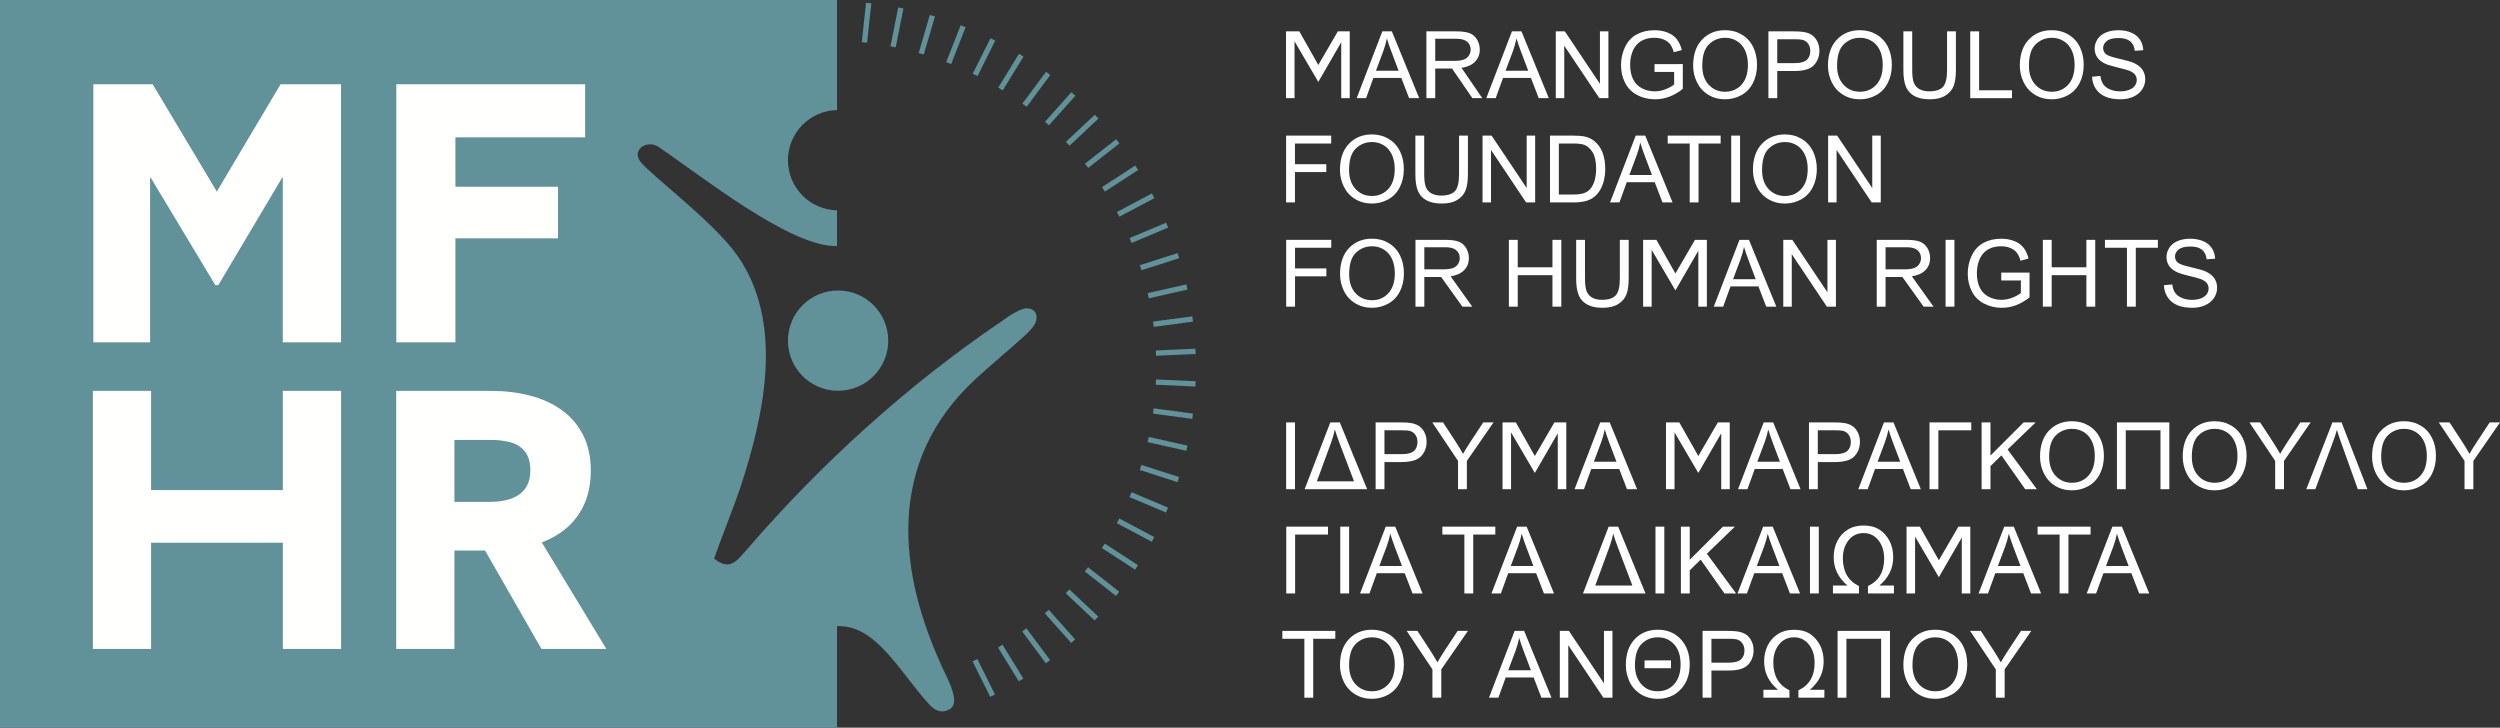 <?xml version="1.0" encoding="UTF-8"?>
<svg width="500px" height="145.54px" viewBox="0 0 500 145.54" version="1.1" xmlns="http://www.w3.org/2000/svg" xmlns:xlink="http://www.w3.org/1999/xlink">
    <rect x="0" y="0" width="500" height="145.54" fill="#333333" stroke="none"/>
    <title>Group 2</title>
    <g id="Page-1" stroke="none" stroke-width="1" fill="none" fill-rule="evenodd">
        <g id="Group-2" fill-rule="nonzero">
            <polyline id="Fill-2" fill="#FFFFFF" points="257.201 19.633 257.201 6.273 259.863 6.273 263.661 12.993 267.57 6.273 269.949 6.273 269.949 19.633 268.246 19.633 268.246 8.451 263.66 16.381 258.906 8.261 258.906 19.633 257.201 19.633"></polyline>
            <path d="M271.334,19.633 L276.467,6.273 L278.37,6.273 L283.838,19.633 L281.823,19.633 L280.264,15.587 L274.678,15.587 L273.213,19.633 L271.334,19.633 Z M275.188,14.146 L279.72,14.146 L278.324,10.447 C277.9,9.325 277.583,8.402 277.377,7.676 C277.206,8.535 276.968,9.384 276.656,10.23 L275.188,14.146 L275.188,14.146 Z" id="Fill-3" fill="#FFFFFF"></path>
            <path d="M285.278,19.633 L285.278,6.273 L291.2,6.273 C292.391,6.273 293.296,6.395 293.915,6.635 C294.534,6.873 295.028,7.297 295.403,7.903 C295.772,8.514 295.956,9.185 295.956,9.919 C295.956,10.868 295.649,11.664 295.035,12.313 C294.331,13.058 293.3,13.412 292.305,13.573 L296.453,19.633 C295.802,19.633 295.127,19.633 294.477,19.633 L290.41,13.708 C289.913,13.713 289.542,13.701 289.094,13.701 L287.044,13.701 L287.044,19.633 L285.278,19.633 Z M287.044,12.171 L290.845,12.171 C291.651,12.171 292.286,12.088 292.74,11.918 C293.197,11.752 293.543,11.483 293.779,11.117 C294.014,10.749 294.133,10.351 294.133,9.919 C294.133,9.288 293.906,8.768 293.445,8.36 C292.988,7.952 292.263,7.751 291.272,7.751 L287.044,7.751 L287.044,12.171 L287.044,12.171 Z" id="Fill-4" fill="#FFFFFF"></path>
            <path d="M297.259,19.633 L302.391,6.273 L304.295,6.273 L309.763,19.633 L307.748,19.633 L306.189,15.587 L300.603,15.587 L299.138,19.633 L297.259,19.633 Z M301.113,14.146 L305.645,14.146 L304.247,10.447 C303.825,9.325 303.508,8.402 303.302,7.676 C303.131,8.535 302.893,9.384 302.581,10.23 L301.113,14.146 L301.113,14.146 Z" id="Fill-5" fill="#FFFFFF"></path>
            <polyline id="Fill-6" fill="#FFFFFF" points="311.156 19.633 311.156 6.273 312.969 6.273 319.986 16.762 319.986 6.273 321.683 6.273 321.683 19.633 319.868 19.633 312.851 9.136 312.851 19.633 311.156 19.633"></polyline>
            <path d="M330.905,14.392 L330.905,12.827 L336.563,12.819 L336.563,17.773 C335.694,18.467 334.799,18.986 333.874,19.337 C332.95,19.685 332.002,19.86 331.031,19.86 C329.72,19.86 328.525,19.58 327.454,19.017 C326.381,18.457 325.573,17.642 325.025,16.581 C324.478,15.518 324.204,14.33 324.204,13.017 C324.204,11.717 324.478,10.503 325.022,9.377 C325.564,8.248 326.347,7.412 327.368,6.865 C328.388,6.32 329.563,6.046 330.895,6.046 C331.859,6.046 332.733,6.201 333.515,6.516 C334.295,6.828 334.907,7.263 335.349,7.823 C335.793,8.383 336.129,9.11 336.363,10.009 L334.767,10.447 C334.565,9.767 334.316,9.232 334.02,8.843 C333.722,8.455 333.295,8.143 332.742,7.909 C332.192,7.676 331.576,7.557 330.905,7.557 C330.096,7.557 329.395,7.682 328.808,7.928 C328.217,8.175 327.743,8.498 327.38,8.899 C327.019,9.301 326.739,9.739 326.538,10.222 C326.199,11.045 326.027,11.941 326.027,12.908 C326.027,14.1 326.232,15.094 326.643,15.897 C327.054,16.7 327.651,17.293 328.434,17.683 C329.218,18.072 330.049,18.267 330.929,18.267 C331.698,18.267 332.443,18.118 333.171,17.822 C333.903,17.53 334.453,17.216 334.829,16.88 L334.829,14.392 L330.905,14.392" id="Fill-7" fill="#FFFFFF"></path>
            <path d="M338.63,13.126 C338.63,10.908 339.223,9.173 340.415,7.919 C341.606,6.665 343.143,6.037 345.028,6.037 C346.26,6.037 347.373,6.333 348.362,6.921 C349.351,7.511 350.107,8.333 350.627,9.387 C351.147,10.439 351.404,11.637 351.404,12.971 C351.404,14.327 351.134,15.539 350.587,16.607 C350.038,17.677 349.264,18.484 348.263,19.036 C347.257,19.586 346.18,19.86 345.019,19.86 C343.759,19.86 342.636,19.557 341.648,18.948 C340.655,18.342 339.905,17.51 339.395,16.46 C338.886,15.412 338.63,14.298 338.63,13.126 Z M340.453,13.154 C340.453,14.765 340.885,16.031 341.75,16.957 C342.618,17.885 343.703,18.348 345.009,18.348 C346.341,18.348 347.435,17.881 348.294,16.946 C349.152,16.009 349.584,14.682 349.584,12.961 C349.584,11.875 349.399,10.927 349.031,10.114 C348.665,9.304 348.126,8.675 347.421,8.228 C346.711,7.781 345.917,7.557 345.038,7.557 C343.784,7.557 342.708,7.988 341.806,8.85 C340.904,9.707 340.453,11.144 340.453,13.154 L340.453,13.154 Z" id="Fill-8" fill="#FFFFFF"></path>
            <path d="M353.684,19.633 L353.684,6.273 L358.723,6.273 C359.609,6.273 360.287,6.317 360.754,6.401 C361.41,6.51 361.961,6.718 362.406,7.027 C362.847,7.33 363.206,7.764 363.476,8.314 C363.746,8.867 363.88,9.475 363.88,10.137 C363.88,11.272 363.519,12.237 362.798,13.023 C362.073,13.807 360.767,14.202 358.878,14.202 L355.45,14.202 L355.45,19.633 L353.684,19.633 Z M355.45,12.625 L358.907,12.625 C360.047,12.625 360.86,12.414 361.339,11.987 C361.818,11.562 362.057,10.964 362.057,10.193 C362.057,9.633 361.917,9.153 361.634,8.755 C361.351,8.357 360.981,8.096 360.517,7.968 C360.218,7.892 359.672,7.85 358.869,7.85 L355.45,7.85 L355.45,12.625 L355.45,12.625 Z" id="Fill-9" fill="#FFFFFF"></path>
            <path d="M365.593,13.126 C365.593,10.908 366.188,9.173 367.379,7.919 C368.571,6.665 370.106,6.037 371.991,6.037 C373.224,6.037 374.337,6.333 375.325,6.921 C376.315,7.511 377.07,8.333 377.59,9.387 C378.11,10.439 378.369,11.637 378.369,12.971 C378.369,14.327 378.097,15.539 377.55,16.607 C377.003,17.677 376.227,18.484 375.226,19.036 C374.222,19.586 373.143,19.86 371.982,19.86 C370.723,19.86 369.601,19.557 368.611,18.948 C367.619,18.342 366.869,17.51 366.359,16.46 C365.849,15.412 365.593,14.298 365.593,13.126 Z M367.416,13.154 C367.416,14.765 367.849,16.031 368.713,16.957 C369.581,17.885 370.667,18.348 371.972,18.348 C373.304,18.348 374.4,17.881 375.258,16.946 C376.115,16.009 376.549,14.682 376.549,12.961 C376.549,11.875 376.362,10.927 375.994,10.114 C375.628,9.304 375.09,8.675 374.384,8.228 C373.674,7.781 372.882,7.557 372.001,7.557 C370.747,7.557 369.671,7.988 368.769,8.85 C367.867,9.707 367.416,11.144 367.416,13.154 L367.416,13.154 Z" id="Fill-10" fill="#FFFFFF"></path>
            <path d="M389.412,6.273 L391.182,6.273 L391.182,13.994 C391.182,15.334 391.03,16.401 390.725,17.191 C390.42,17.981 389.873,18.622 389.08,19.116 C388.286,19.613 387.247,19.86 385.96,19.86 C384.709,19.86 383.684,19.645 382.889,19.214 C382.095,18.783 381.525,18.158 381.186,17.341 C380.844,16.522 380.676,15.409 380.676,13.994 L380.676,6.273 L382.442,6.273 L382.442,13.984 C382.442,15.145 382.55,15.999 382.766,16.548 C382.98,17.098 383.353,17.52 383.876,17.819 C384.402,18.118 385.045,18.267 385.805,18.267 C387.105,18.267 388.032,17.973 388.585,17.381 C389.136,16.792 389.412,15.66 389.412,13.984 L389.412,6.273" id="Fill-11" fill="#FFFFFF"></path>
            <polyline id="Fill-12" fill="#FFFFFF" points="394.05 19.633 394.05 6.273 395.82 6.273 395.82 18.056 402.399 18.056 402.399 19.633 394.05 19.633"></polyline>
            <path d="M403.966,13.126 C403.966,10.908 404.559,9.173 405.75,7.919 C406.942,6.665 408.479,6.037 410.364,6.037 C411.595,6.037 412.71,6.333 413.698,6.921 C414.688,7.511 415.443,8.333 415.963,9.387 C416.482,10.439 416.74,11.637 416.74,12.971 C416.74,14.327 416.469,15.539 415.923,16.607 C415.374,17.677 414.6,18.484 413.599,19.036 C412.595,19.586 411.515,19.86 410.354,19.86 C409.096,19.86 407.972,19.557 406.983,18.948 C405.99,18.342 405.242,17.51 404.732,16.46 C404.222,15.412 403.966,14.298 403.966,13.126 Z M405.789,13.154 C405.789,14.765 406.221,16.031 407.086,16.957 C407.954,17.885 409.038,18.348 410.345,18.348 C411.677,18.348 412.771,17.881 413.629,16.946 C414.488,16.009 414.921,14.682 414.921,12.961 C414.921,11.875 414.734,10.927 414.367,10.114 C414,9.304 413.461,8.675 412.756,8.228 C412.046,7.781 411.253,7.557 410.374,7.557 C409.12,7.557 408.044,7.988 407.142,8.85 C406.24,9.707 405.789,11.144 405.789,13.154 L405.789,13.154 Z" id="Fill-13" fill="#FFFFFF"></path>
            <path d="M418.42,15.34 L420.087,15.193 C420.165,15.863 420.349,16.41 420.637,16.839 C420.926,17.269 421.374,17.614 421.982,17.878 C422.588,18.142 423.272,18.273 424.03,18.273 C424.705,18.273 425.3,18.174 425.816,17.974 C426.333,17.773 426.718,17.499 426.969,17.151 C427.222,16.799 427.35,16.42 427.35,16.006 C427.35,15.587 427.228,15.222 426.982,14.909 C426.741,14.594 426.339,14.333 425.781,14.12 C425.421,13.981 424.631,13.764 423.403,13.468 C422.177,13.172 421.315,12.895 420.824,12.635 C420.186,12.302 419.711,11.885 419.396,11.391 C419.086,10.896 418.931,10.342 418.931,9.726 C418.931,9.054 419.119,8.423 419.503,7.839 C419.885,7.25 420.445,6.806 421.179,6.5 C421.916,6.198 422.73,6.046 423.63,6.046 C424.622,6.046 425.493,6.205 426.251,6.526 C427.008,6.843 427.59,7.313 427.996,7.932 C428.401,8.551 428.621,9.254 428.653,10.038 L426.958,10.164 C426.864,9.321 426.557,8.682 426.031,8.252 C425.505,7.82 424.731,7.605 423.704,7.605 C422.634,7.605 421.857,7.801 421.366,8.192 C420.877,8.584 420.63,9.057 420.63,9.608 C420.63,10.091 420.806,10.485 421.15,10.793 C421.492,11.104 422.38,11.421 423.816,11.746 C425.253,12.072 426.239,12.355 426.774,12.596 C427.551,12.958 428.127,13.412 428.496,13.959 C428.867,14.511 429.051,15.145 429.051,15.86 C429.051,16.572 428.848,17.24 428.442,17.869 C428.034,18.497 427.449,18.986 426.688,19.337 C425.925,19.685 425.066,19.86 424.115,19.86 C422.904,19.86 421.89,19.685 421.077,19.33 C420.258,18.98 419.617,18.451 419.151,17.742 C418.687,17.036 418.441,16.233 418.42,15.34" id="Fill-14" fill="#FFFFFF"></path>
            <path d="M257.222,40.482 L257.222,27.123 L266.236,27.123 L266.236,28.7 L258.992,28.7 L258.992,32.837 L265.259,32.837 L265.259,34.413 L258.992,34.413 L258.992,40.482 L257.222,40.482 Z M267.993,33.975 C267.993,31.757 268.587,30.022 269.778,28.768 C270.969,27.515 272.506,26.886 274.39,26.886 C275.623,26.886 276.736,27.182 277.726,27.769 C278.714,28.361 279.47,29.183 279.99,30.236 C280.508,31.287 280.767,32.485 280.767,33.818 C280.767,35.176 280.497,36.388 279.949,37.455 C279.402,38.525 278.628,39.334 277.625,39.884 C276.621,40.436 275.541,40.709 274.382,40.709 C273.122,40.709 271.999,40.407 271.009,39.798 C270.018,39.19 269.268,38.36 268.758,37.309 C268.248,36.26 267.993,35.147 267.993,33.975 Z M269.815,34.002 C269.815,35.614 270.248,36.879 271.112,37.807 C271.98,38.734 273.066,39.196 274.372,39.196 C275.703,39.196 276.798,38.731 277.657,37.794 C278.516,36.858 278.947,35.529 278.947,33.81 C278.947,32.725 278.76,31.776 278.394,30.964 C278.026,30.152 277.489,29.523 276.782,29.075 C276.074,28.631 275.281,28.407 274.4,28.407 C273.147,28.407 272.071,28.837 271.169,29.697 C270.267,30.556 269.815,31.994 269.815,34.002 Z M291.812,27.123 L293.581,27.123 L293.581,34.842 C293.581,36.184 293.429,37.25 293.125,38.04 C292.82,38.83 292.273,39.471 291.48,39.965 C290.685,40.463 289.647,40.709 288.36,40.709 C287.109,40.709 286.083,40.493 285.29,40.061 C284.493,39.633 283.924,39.008 283.585,38.189 C283.243,37.372 283.075,36.257 283.075,34.842 L283.075,27.123 L284.842,27.123 L284.842,34.834 C284.842,35.993 284.951,36.849 285.165,37.396 C285.379,37.947 285.753,38.37 286.275,38.669 C286.801,38.966 287.445,39.116 288.205,39.116 C289.505,39.116 290.431,38.82 290.984,38.23 C291.534,37.642 291.812,36.51 291.812,34.834 L291.812,27.123 Z M296.506,40.482 L296.506,27.123 L298.319,27.123 L305.336,37.612 L305.336,27.123 L307.031,27.123 L307.031,40.482 L305.218,40.482 L298.201,29.984 L298.201,40.482 L296.506,40.482 Z M310.001,40.482 L310.001,27.123 L314.602,27.123 C315.641,27.123 316.434,27.188 316.981,27.316 C317.747,27.489 318.4,27.81 318.94,28.271 C319.644,28.867 320.173,29.627 320.522,30.553 C320.872,31.48 321.046,32.537 321.046,33.729 C321.046,34.743 320.928,35.641 320.69,36.425 C320.453,37.21 320.151,37.859 319.778,38.373 C319.407,38.886 319.004,39.291 318.561,39.583 C318.123,39.878 317.59,40.103 316.968,40.255 C316.343,40.407 315.628,40.482 314.822,40.482 L310.001,40.482 Z M311.768,38.905 L314.621,38.905 C315.5,38.905 316.194,38.824 316.695,38.659 C317.195,38.494 317.594,38.264 317.893,37.965 C318.313,37.548 318.639,36.983 318.873,36.276 C319.106,35.568 319.225,34.712 319.225,33.702 C319.225,32.304 318.994,31.231 318.537,30.483 C318.077,29.729 317.52,29.229 316.863,28.973 C316.391,28.789 315.625,28.7 314.576,28.7 L311.768,28.7 L311.768,38.905 Z M322.01,40.482 L327.144,27.123 L329.047,27.123 L334.514,40.482 L332.499,40.482 L330.942,36.435 L325.354,36.435 L323.889,40.482 L322.01,40.482 Z M325.864,34.995 L330.396,34.995 L329,31.297 C328.576,30.174 328.26,29.25 328.054,28.525 C327.884,29.384 327.644,30.233 327.332,31.079 L325.864,34.995 Z M337.943,40.482 L337.943,28.7 L333.542,28.7 L333.542,27.123 L344.13,27.123 L344.13,28.7 L339.71,28.7 L339.71,40.482 L337.943,40.482 Z M346.244,40.482 L348.011,40.482 L348.011,27.123 L346.244,27.123 L346.244,40.482 Z M350.588,33.975 C350.588,31.757 351.183,30.022 352.375,28.768 C353.566,27.515 355.103,26.886 356.987,26.886 C358.22,26.886 359.333,27.182 360.321,27.769 C361.311,28.361 362.065,29.183 362.585,30.236 C363.105,31.287 363.364,32.485 363.364,33.818 C363.364,35.176 363.092,36.388 362.545,37.455 C361.998,38.525 361.223,39.334 360.222,39.884 C359.217,40.436 358.138,40.709 356.979,40.709 C355.718,40.709 354.596,40.407 353.606,39.798 C352.615,39.19 351.865,38.36 351.354,37.309 C350.844,36.26 350.588,35.147 350.588,33.975 Z M352.411,34.002 C352.411,35.614 352.845,36.879 353.708,37.807 C354.577,38.734 355.663,39.196 356.969,39.196 C358.299,39.196 359.395,38.731 360.254,37.794 C361.111,36.858 361.544,35.529 361.544,33.81 C361.544,32.725 361.357,31.776 360.989,30.964 C360.623,30.152 360.086,29.523 359.379,29.075 C358.669,28.631 357.877,28.407 356.996,28.407 C355.742,28.407 354.666,28.837 353.764,29.697 C352.862,30.556 352.411,31.994 352.411,34.002 Z M365.625,40.482 L365.625,27.123 L367.437,27.123 L374.454,37.612 L374.454,27.123 L376.151,27.123 L376.151,40.482 L374.336,40.482 L367.319,29.984 L367.319,40.482 L365.625,40.482 L365.625,40.482 Z" id="Fill-15" fill="#FFFFFF"></path>
            <g id="Group">
                <path d="M186.942,3.456 L184.808,10.733 L184.759,10.9 L184.594,10.85 L183.902,10.647 L183.737,10.599 L183.785,10.433 L185.918,3.155 L185.968,2.99 L186.132,3.038 L186.823,3.241 L186.989,3.289 L186.942,3.456 Z M226.875,113.836 L220.517,109.699 L220.373,109.604 L220.859,108.854 L220.953,108.71 L221.097,108.805 L227.454,112.942 L227.599,113.036 L227.505,113.18 L227.019,113.93 L226.875,113.836 Z M233.035,102.435 L226.047,99.485 L225.888,99.418 L225.955,99.26 L226.235,98.596 L226.302,98.436 L226.461,98.503 L233.449,101.454 L233.609,101.521 L233.193,102.503 L233.035,102.435 Z M237.089,90.127 L229.689,88.456 L229.522,88.418 L229.558,88.25 L229.755,87.38 L229.923,87.418 L237.32,89.089 L237.49,89.126 L237.452,89.294 L237.257,90.165 L237.089,90.127 Z M230.208,108.272 L223.509,104.714 L223.358,104.634 L223.438,104.482 L223.774,103.844 L223.856,103.691 L224.008,103.772 L230.706,107.33 L230.858,107.41 L230.778,107.562 L230.361,108.354 L230.208,108.272 Z M209.959,15.139 L205.431,21.224 L205.328,21.361 L204.473,20.728 L204.575,20.59 L209.104,14.506 L209.206,14.368 L209.344,14.469 L209.924,14.897 L210.062,15.001 L209.959,15.139 Z M209.061,132.518 L204.537,126.429 L204.434,126.291 L204.572,126.189 L205.151,125.759 L205.288,125.656 L205.391,125.796 L209.916,131.885 L210.019,132.023 L209.879,132.125 L209.302,132.553 L209.163,132.656 L209.061,132.518 Z M218.799,123.968 L213.271,118.774 L213.145,118.655 L213.263,118.531 L213.756,118.006 L213.874,117.881 L213.999,117.998 L219.527,123.194 L219.652,123.311 L219.535,123.437 L219.042,123.961 L218.924,124.086 L218.799,123.968 Z M193.063,5.595 L190.293,12.657 L190.231,12.817 L189.398,12.494 L189.238,12.432 L189.3,12.272 L192.07,5.21 L192.132,5.05 L192.292,5.112 L192.965,5.373 L193.125,5.435 L193.063,5.595 Z M180.654,1.861 L179.173,9.301 L179.139,9.47 L178.971,9.436 L178.265,9.297 L178.095,9.264 L178.129,9.094 L179.609,1.655 L179.643,1.486 L179.811,1.519 L180.518,1.658 L180.687,1.693 L180.654,1.861 Z M223.061,119.082 L217.095,114.397 L216.959,114.291 L217.064,114.155 L217.51,113.588 L217.618,113.452 L217.752,113.559 L223.72,118.243 L223.854,118.348 L223.749,118.484 L223.303,119.054 L223.197,119.188 L223.061,119.082 Z M198.97,8.274 L195.586,15.062 L195.51,15.216 L195.355,15.139 L194.71,14.819 L194.555,14.742 L194.63,14.587 L198.015,7.799 L198.092,7.645 L198.246,7.722 L198.892,8.042 L199.049,8.119 L198.97,8.274 Z M204.617,11.463 L200.644,17.923 L200.555,18.07 L199.794,17.605 L199.647,17.515 L199.736,17.368 L203.708,10.906 L203.8,10.761 L203.945,10.85 L204.559,11.224 L204.708,11.315 L204.617,11.463 Z M235.334,96.372 L228.113,94.051 L227.95,93.998 L228.002,93.835 L228.273,92.983 L228.437,93.036 L235.661,95.356 L235.824,95.409 L235.771,95.574 L235.552,96.26 L235.499,96.424 L235.334,96.372 Z M214.12,128.46 L209.073,122.796 L208.96,122.666 L209.088,122.553 L209.625,122.074 L209.753,121.959 L209.868,122.087 L214.913,127.751 L215.029,127.879 L214.899,127.994 L214.363,128.474 L214.235,128.588 L214.12,128.46 Z M174.249,0.832 L173.434,8.373 L173.416,8.546 L173.245,8.527 L172.53,8.45 L172.359,8.432 L172.377,8.261 L173.191,0.72 L173.21,0.55 L173.381,0.568 L174.096,0.643 L174.268,0.66 L174.249,0.832 Z M223.752,28.789 L217.782,33.468 L217.646,33.575 L217.541,33.439 L217.096,32.873 L216.991,32.737 L217.125,32.63 L223.095,27.951 L223.231,27.846 L223.886,28.684 L223.752,28.789 Z M197.968,139.215 L194.589,132.426 L194.512,132.27 L194.665,132.194 L195.31,131.872 L195.465,131.794 L195.542,131.949 L198.921,138.741 L198.999,138.896 L198.844,138.972 L198.199,139.294 L198.044,139.371 L197.968,139.215 Z M227.484,34.093 L221.123,38.226 L220.979,38.318 L220.399,37.428 L220.542,37.333 L226.904,33.201 L227.049,33.108 L227.142,33.252 L227.534,33.855 L227.628,33.999 L227.484,34.093 Z M237.333,57.954 L229.933,59.62 L229.765,59.659 L229.534,58.619 L229.702,58.581 L237.101,56.916 L237.271,56.878 L237.308,57.047 L237.464,57.749 L237.501,57.917 L237.333,57.954 Z M219.564,23.837 L213.906,29.144 L213.297,28.493 L213.18,28.369 L213.305,28.25 L218.836,23.061 L218.962,22.943 L219.079,23.069 L219.572,23.594 L219.69,23.72 L219.564,23.837 Z M235.677,51.685 L228.452,54.001 L228.287,54.054 L228.234,53.889 L228.017,53.201 L227.966,53.037 L228.129,52.984 L235.352,50.67 L235.517,50.617 L235.569,50.782 L235.789,51.47 L235.841,51.633 L235.677,51.685 Z M238.429,64.347 L230.91,65.352 L230.74,65.374 L230.623,64.487 L230.601,64.317 L230.772,64.293 L238.29,63.29 L238.461,63.268 L238.483,63.439 L238.577,64.155 L238.6,64.325 L238.429,64.347 Z M230.732,39.706 L224.03,43.26 L223.878,43.34 L223.459,42.553 L223.379,42.401 L223.531,42.319 L230.235,38.766 L230.387,38.686 L230.467,38.838 L230.886,39.626 L230.732,39.706 Z M233.47,45.586 L226.478,48.53 L226.32,48.598 L226.253,48.438 L225.909,47.617 L226.067,47.55 L233.057,44.605 L233.217,44.539 L233.63,45.519 L233.47,45.586 Z M214.955,19.276 L209.905,24.934 L209.791,25.062 L208.995,24.355 L209.109,24.227 L214.159,18.567 L214.274,18.438 L214.403,18.553 L214.941,19.033 L215.07,19.146 L214.955,19.276 Z M238.907,77.297 L231.329,76.958 L231.156,76.95 L231.194,76.058 L231.202,75.885 L231.373,75.893 L238.952,76.232 L239.124,76.24 L239.08,77.305 L238.907,77.297 Z M203.664,136.113 L199.695,129.649 L199.607,129.502 L199.752,129.413 L200.366,129.034 L200.512,128.944 L200.603,129.091 L204.57,135.557 L204.661,135.702 L204.514,135.793 L203.9,136.169 L203.755,136.26 L203.664,136.113 Z M238.282,83.753 L230.762,82.744 L230.593,82.72 L230.615,82.55 L230.711,81.835 L230.734,81.663 L230.905,81.687 L238.424,82.696 L238.595,82.718 L238.571,82.889 L238.475,83.604 L238.453,83.775 L238.282,83.753 Z M238.955,70.811 L231.377,71.145 L231.204,71.153 L231.196,70.981 L231.165,70.259 L231.157,70.088 L231.33,70.08 L238.908,69.746 L239.081,69.738 L239.088,69.911 L239.12,70.632 L239.128,70.805 L238.955,70.811 L238.955,70.811 Z" id="Fill-16" fill="#619199"></path>
                <path d="M167.405,0 L0,0 L0,145.54 L167.405,145.54 L167.405,125.231 C171.033,125.09 173.947,127.036 176.525,129.659 C179.901,133.091 182.637,137.418 185.859,140.891 C186.935,142.051 188.254,142.845 189.999,141.796 C191.691,140.781 190.464,137.664 189.231,135.111 C179.151,114.255 177.292,92.185 195.188,75.736 C198.172,72.994 201.431,70.304 204.714,67.343 C205.432,66.695 206.58,65.657 207.079,64.546 C207.905,62.703 206.516,61.149 204.508,61.818 C204.011,61.984 203.502,62.241 203.022,62.496 C201.828,63.129 200.68,64.015 199.96,64.503 C181.556,76.995 164.044,92.858 149.509,109.764 C147.534,111.933 146.084,114.391 142.822,111.717 C143.436,109.788 146.994,100.753 147.991,97.74 C150.593,89.889 152.784,81.447 153.129,73.311 C153.469,65.348 152.039,57.679 147.494,51.14 C142.802,44.389 130.02,34.927 128.062,32.309 C126.243,29.878 129.59,27.753 131.867,29.501 C140.204,35.099 158.09,49.496 167.405,49.212 L167.405,42.068 C161.965,41.956 157.588,37.511 157.588,32.042 C157.588,26.574 161.965,22.129 167.405,22.017 L167.405,0" id="Fill-17" fill="#619199"></path>
                <path d="M117.029,27.47 L117.029,16.853 L79.261,16.853 L79.261,68.46 L91.083,68.46 L91.083,47.67 L111.603,47.67 L111.603,37.349 L91.083,37.349 L91.083,27.47 L117.029,27.47 Z M18.572,129.782 L30.22,129.782 L30.22,108.551 L56.569,108.551 L56.569,129.782 L68.217,129.782 L68.217,78.177 L56.569,78.177 L56.569,98.007 L30.22,98.007 L30.22,78.177 L18.572,78.177 L18.572,129.782 Z M56.409,35.579 L56.556,35.579 L56.556,68.46 L68.204,68.46 L68.204,16.853 L56.115,16.853 L43.362,38.307 L30.535,16.853 L18.667,16.853 L18.667,68.46 L30.02,68.46 L30.02,35.579 L30.168,35.579 L43.068,57.033 L43.658,57.033 L56.409,35.579 Z M108.287,129.782 L121.262,129.782 L108.36,108.479 C110.314,107.74 112.022,106.734 113.497,105.443 C114.958,104.14 116.102,102.555 116.925,100.676 C117.736,98.796 118.153,96.608 118.166,94.102 C118.153,91.326 117.613,88.929 116.58,86.914 C115.536,84.912 114.111,83.254 112.28,81.963 C110.45,80.673 108.336,79.715 105.941,79.101 C103.556,78.487 100.988,78.18 98.262,78.18 L79.242,78.18 L79.242,129.782 L90.89,129.782 L90.89,110.1 L97.008,110.1 L108.287,129.782 Z M106.075,94.102 C106.064,95.332 105.83,96.351 105.387,97.162 C104.933,97.972 104.319,98.625 103.556,99.092 C102.782,99.559 101.922,99.89 100.977,100.086 C100.03,100.283 99.049,100.368 98.039,100.368 L90.89,100.368 L90.89,87.984 L97.968,87.984 C99.44,87.96 100.78,88.118 102.009,88.438 C103.225,88.758 104.209,89.359 104.945,90.257 C105.682,91.141 106.064,92.42 106.075,94.102 L106.075,94.102 Z" id="Fill-59" fill="#FFFFFE"></path>
            </g>
            <path d="M167.616,58.1 C173.155,58.1 177.646,62.59 177.646,68.129 C177.646,73.669 173.155,78.157 167.616,78.157 C162.078,78.157 157.588,73.669 157.588,68.129 C157.588,62.59 162.078,58.1 167.616,58.1" id="Fill-18" fill="#619199"></path>
            <polyline id="Fill-19" fill="#FFFFFF" points="260.872 139.538 260.872 127.756 256.472 127.756 256.472 126.179 267.06 126.179 267.06 127.756 262.64 127.756 262.64 139.538 260.872 139.538"></polyline>
            <path d="M267.998,133.032 C267.998,130.814 268.591,129.079 269.783,127.825 C270.974,126.571 272.511,125.943 274.396,125.943 C275.628,125.943 276.742,126.239 277.731,126.825 C278.72,127.417 279.475,128.239 279.995,129.293 C280.515,130.343 280.772,131.541 280.772,132.877 C280.772,134.233 280.502,135.445 279.955,136.511 C279.406,137.581 278.632,138.39 277.631,138.942 C276.627,139.492 275.548,139.766 274.387,139.766 C273.127,139.766 272.004,139.463 271.016,138.854 C270.023,138.248 269.273,137.416 268.764,136.366 C268.254,135.318 267.998,134.204 267.998,133.032 Z M269.821,133.059 C269.821,134.671 270.253,135.936 271.118,136.863 C271.986,137.791 273.071,138.254 274.377,138.254 C275.709,138.254 276.803,137.787 277.662,136.85 C278.52,135.915 278.954,134.586 278.954,132.867 C278.954,131.781 278.767,130.833 278.399,130.02 C278.033,129.208 277.494,128.58 276.789,128.132 C276.079,127.687 275.285,127.463 274.406,127.463 C273.152,127.463 272.076,127.894 271.174,128.756 C270.272,129.613 269.821,131.05 269.821,133.059 L269.821,133.059 Z" id="Fill-20" fill="#FFFFFF"></path>
            <path d="M286.487,139.538 L286.487,133.881 L281.34,126.179 L283.489,126.179 L286.124,130.208 C286.609,130.961 287.06,131.712 287.48,132.469 C287.882,131.768 288.366,130.982 288.939,130.107 L291.526,126.179 L293.586,126.179 L288.254,133.881 L288.254,139.538 L286.487,139.538" id="Fill-21" fill="#FFFFFF"></path>
            <path d="M297.795,139.538 L302.926,126.179 L304.831,126.179 L310.298,139.538 L308.283,139.538 L306.724,135.491 L301.139,135.491 L299.674,139.538 L297.795,139.538 Z M301.649,134.052 L306.181,134.052 L304.785,130.353 C304.361,129.23 304.044,128.306 303.838,127.582 C303.667,128.441 303.429,129.29 303.117,130.136 L301.649,134.052 L301.649,134.052 Z" id="Fill-22" fill="#FFFFFF"></path>
            <polyline id="Fill-23" fill="#FFFFFF" points="311.965 139.538 311.965 126.179 313.777 126.179 320.795 136.668 320.795 126.179 322.49 126.179 322.49 139.538 320.677 139.538 313.658 129.04 313.658 139.538 311.965 139.538"></polyline>
            <path d="M325.166,133.032 C325.166,130.807 325.767,129.072 326.96,127.818 C328.157,126.568 329.691,125.943 331.564,125.943 C333.439,125.943 334.973,126.578 336.161,127.852 C337.349,129.125 337.944,130.798 337.944,132.877 C337.944,134.941 337.343,136.609 336.148,137.871 C334.951,139.134 333.42,139.766 331.554,139.766 C330.211,139.766 329.035,139.43 328.025,138.761 C327.014,138.088 326.282,137.225 325.837,136.169 C325.389,135.118 325.166,134.069 325.166,133.032 Z M326.989,133.059 C326.989,134.583 327.403,135.83 328.229,136.801 C329.055,137.768 330.161,138.254 331.544,138.254 C332.908,138.254 334.009,137.775 334.855,136.817 C335.697,135.862 336.121,134.546 336.121,132.867 C336.121,131.169 335.694,129.84 334.845,128.891 C333.993,127.94 332.905,127.463 331.573,127.463 C330.267,127.463 329.175,127.911 328.301,128.804 C327.427,129.697 326.989,131.116 326.989,133.059 Z M328.911,133.641 L334.197,133.641 L334.197,132.077 L328.911,132.077 L328.911,133.641 Z" id="Fill-24" fill="#FFFFFF"></path>
            <path d="M340.52,139.538 L340.52,126.179 L345.559,126.179 C346.445,126.179 347.123,126.223 347.59,126.307 C348.246,126.416 348.797,126.624 349.242,126.933 C349.683,127.236 350.042,127.67 350.312,128.22 C350.582,128.773 350.715,129.379 350.715,130.043 C350.715,131.178 350.355,132.143 349.634,132.929 C348.909,133.713 347.603,134.108 345.714,134.108 L342.286,134.108 L342.286,139.538 L340.52,139.538 Z M342.286,132.531 L345.743,132.531 C346.883,132.531 347.696,132.318 348.175,131.893 C348.654,131.468 348.893,130.87 348.893,130.099 C348.893,129.539 348.753,129.059 348.47,128.661 C348.187,128.263 347.817,128.002 347.353,127.874 C347.054,127.796 346.507,127.756 345.705,127.756 L342.286,127.756 L342.286,132.531 L342.286,132.531 Z" id="Fill-25" fill="#FFFFFF"></path>
            <path d="M352.683,137.962 L355.6,137.962 C353.753,136.419 352.829,134.536 352.829,132.312 C352.829,131.103 353.072,130.017 353.556,129.059 C354.044,128.098 354.73,127.342 355.619,126.785 C356.505,126.229 357.569,125.952 358.816,125.952 C360.047,125.952 361.077,126.207 361.902,126.717 C362.723,127.228 363.401,127.959 363.933,128.914 C364.464,129.869 364.73,131.001 364.73,132.312 C364.73,134.536 363.805,136.419 361.961,137.962 L364.875,137.962 L364.875,139.538 L359.681,139.538 L359.681,138.061 C361.846,137.053 362.926,135.227 362.926,132.587 C362.926,131.097 362.545,129.872 361.781,128.911 C361.018,127.946 360.03,127.463 358.806,127.463 C357.551,127.463 356.542,127.95 355.79,128.915 C355.037,129.886 354.661,131.077 354.661,132.493 C354.661,135.174 355.738,137.028 357.887,138.061 L357.887,139.538 L352.683,139.538 L352.683,137.962" id="Fill-26" fill="#FFFFFF"></path>
            <polyline id="Fill-27" fill="#FFFFFF" points="367.515 139.538 367.515 126.179 377.996 126.179 377.996 139.538 376.227 139.538 376.227 127.756 369.284 127.756 369.284 139.538 367.515 139.538"></polyline>
            <path d="M380.673,133.032 C380.673,130.814 381.266,129.079 382.458,127.825 C383.649,126.571 385.186,125.943 387.071,125.943 C388.302,125.943 389.417,126.239 390.405,126.825 C391.395,127.417 392.15,128.239 392.67,129.293 C393.189,130.343 393.447,131.541 393.447,132.877 C393.447,134.233 393.177,135.445 392.63,136.511 C392.081,137.581 391.307,138.39 390.306,138.942 C389.3,139.492 388.222,139.766 387.061,139.766 C385.801,139.766 384.679,139.463 383.69,138.854 C382.697,138.248 381.947,137.416 381.439,136.366 C380.929,135.318 380.673,134.204 380.673,133.032 Z M382.496,133.059 C382.496,134.671 382.928,135.936 383.793,136.863 C384.661,137.791 385.745,138.254 387.052,138.254 C388.384,138.254 389.478,137.787 390.336,136.85 C391.195,135.915 391.629,134.586 391.629,132.867 C391.629,131.781 391.441,130.833 391.074,130.02 C390.707,129.208 390.169,128.58 389.463,128.132 C388.753,127.687 387.96,127.463 387.081,127.463 C385.827,127.463 384.751,127.894 383.849,128.756 C382.947,129.613 382.496,131.05 382.496,133.059 L382.496,133.059 Z" id="Fill-28" fill="#FFFFFF"></path>
            <path d="M399.162,139.538 L399.162,133.881 L394.014,126.179 L396.164,126.179 L398.799,130.208 C399.284,130.961 399.735,131.712 400.155,132.469 C400.556,131.768 401.041,130.982 401.614,130.107 L404.201,126.179 L406.261,126.179 L400.929,133.881 L400.929,139.538 L399.162,139.538" id="Fill-29" fill="#FFFFFF"></path>
            <polyline id="Fill-30" fill="#FFFFFF" points="257.254 105.33 265.601 105.33 265.601 106.907 259.024 106.907 259.024 118.689 257.254 118.689 257.254 105.33"></polyline>
            <polygon id="Fill-31" fill="#FFFFFF" points="268.054 118.689 269.821 118.689 269.821 105.33 268.054 105.33"></polygon>
            <path d="M272.014,118.689 L277.145,105.33 L279.048,105.33 L284.517,118.689 L282.502,118.689 L280.943,114.643 L275.357,114.643 L273.893,118.689 L272.014,118.689 Z M275.868,113.202 L280.399,113.202 L279.002,109.504 C278.58,108.381 278.261,107.458 278.057,106.734 C277.886,107.591 277.646,108.44 277.336,109.286 L275.868,113.202 L275.868,113.202 Z" id="Fill-32" fill="#FFFFFF"></path>
            <polyline id="Fill-33" fill="#FFFFFF" points="292.876 118.689 292.876 106.907 288.475 106.907 288.475 105.33 299.063 105.33 299.063 106.907 294.643 106.907 294.643 118.689 292.876 118.689"></polyline>
            <path d="M298.295,118.689 L303.429,105.33 L305.332,105.33 L310.799,118.689 L308.784,118.689 L307.226,114.643 L301.639,114.643 L300.174,118.689 L298.295,118.689 Z M302.149,113.202 L306.681,113.202 L305.285,109.504 C304.861,108.381 304.545,107.458 304.338,106.734 C304.169,107.591 303.929,108.44 303.617,109.286 L302.149,113.202 L302.149,113.202 Z" id="Fill-34" fill="#FFFFFF"></path>
            <path d="M316.599,118.689 L321.731,105.33 L323.634,105.33 L329.103,118.689 L316.599,118.689 Z M319.049,117.112 L326.477,117.112 L323.587,109.504 C323.159,108.363 322.84,107.439 322.642,106.734 C322.477,107.561 322.238,108.41 321.921,109.286 L319.049,117.112 L319.049,117.112 Z" id="Fill-35" fill="#FFFFFF"></path>
            <polygon id="Fill-36" fill="#FFFFFF" points="331.098 118.689 332.865 118.689 332.865 105.33 331.098 105.33"></polygon>
            <polyline id="Fill-37" fill="#FFFFFF" points="336.177 118.689 336.177 105.33 337.947 105.33 337.947 111.955 344.582 105.33 346.978 105.33 341.373 110.743 347.222 118.689 344.891 118.689 340.135 111.928 337.947 114.061 337.947 118.689 336.177 118.689"></polyline>
            <path d="M347.504,118.689 L352.635,105.33 L354.54,105.33 L360.007,118.689 L357.992,118.689 L356.433,114.643 L350.848,114.643 L349.383,118.689 L347.504,118.689 Z M351.358,113.202 L355.89,113.202 L354.494,109.504 C354.07,108.381 353.753,107.458 353.547,106.734 C353.376,107.591 353.137,108.44 352.826,109.286 L351.358,113.202 L351.358,113.202 Z" id="Fill-38" fill="#FFFFFF"></path>
            <polygon id="Fill-39" fill="#FFFFFF" points="361.993 118.689 363.761 118.689 363.761 105.33 361.993 105.33"></polygon>
            <path d="M366.591,117.112 L369.509,117.112 C367.661,115.569 366.738,113.687 366.738,111.464 C366.738,110.254 366.98,109.168 367.466,108.21 C367.953,107.249 368.638,106.494 369.527,105.938 C370.414,105.379 371.478,105.103 372.725,105.103 C373.957,105.103 374.986,105.359 375.812,105.869 C376.632,106.379 377.31,107.11 377.842,108.064 C378.373,109.019 378.639,110.151 378.639,111.464 C378.639,113.687 377.715,115.569 375.869,117.112 L378.784,117.112 L378.784,118.689 L373.59,118.689 L373.59,117.211 C375.754,116.204 376.833,114.378 376.833,111.738 C376.833,110.247 376.454,109.022 375.69,108.061 C374.927,107.097 373.939,106.616 372.716,106.616 C371.459,106.616 370.451,107.1 369.7,108.068 C368.946,109.038 368.571,110.23 368.571,111.645 C368.571,114.325 369.645,116.18 371.795,117.211 L371.795,118.689 L366.591,118.689 L366.591,117.112" id="Fill-40" fill="#FFFFFF"></path>
            <path d="M395.721,118.689 L400.852,105.33 L402.755,105.33 L408.224,118.689 L406.208,118.689 L404.65,114.643 L399.065,114.643 L397.6,118.689 L395.721,118.689 Z M399.575,113.202 L404.105,113.202 L402.709,109.504 C402.287,108.381 401.969,107.458 401.764,106.734 C401.593,107.591 401.353,108.44 401.043,109.286 L399.575,113.202 L399.575,113.202 Z" id="Fill-41" fill="#FFFFFF"></path>
            <polyline id="Fill-42" fill="#FFFFFF" points="411.923 118.689 411.923 106.907 407.522 106.907 407.522 105.33 418.11 105.33 418.11 106.907 413.69 106.907 413.69 118.689 411.923 118.689"></polyline>
            <path d="M417.343,118.689 L422.476,105.33 L424.379,105.33 L429.848,118.689 L427.831,118.689 L426.274,114.643 L420.688,114.643 L419.222,118.689 L417.343,118.689 Z M421.196,113.202 L425.728,113.202 L424.332,109.504 C423.909,108.381 423.592,107.458 423.387,106.734 C423.216,107.591 422.976,108.44 422.666,109.286 L421.196,113.202 L421.196,113.202 Z" id="Fill-43" fill="#FFFFFF"></path>
            <polyline id="Fill-44" fill="#FFFFFF" points="381.311 118.691 381.311 105.332 383.974 105.332 387.771 112.051 391.68 105.332 394.059 105.332 394.059 118.691 392.355 118.691 392.355 107.51 387.77 115.44 383.016 107.319 383.016 118.691 381.311 118.691"></polyline>
            <polyline id="Fill-45" fill="#FFFFFF" points="257.238 61.33 257.238 47.971 266.252 47.971 266.252 49.549 259.008 49.549 259.008 53.686 265.275 53.686 265.275 55.263 259.008 55.263 259.008 61.33 257.238 61.33"></polyline>
            <path d="M268.009,54.823 C268.009,52.607 268.604,50.87 269.794,49.616 C270.985,48.364 272.522,47.736 274.408,47.736 C275.639,47.736 276.753,48.031 277.742,48.618 C278.732,49.21 279.486,50.03 280.006,51.086 C280.526,52.136 280.783,53.334 280.783,54.668 C280.783,56.024 280.513,57.238 279.966,58.304 C279.418,59.374 278.644,60.183 277.643,60.733 C276.638,61.283 275.559,61.557 274.398,61.557 C273.139,61.557 272.015,61.256 271.027,60.645 C270.034,60.039 269.286,59.209 268.775,58.157 C268.265,57.11 268.009,55.997 268.009,54.823 Z M269.832,54.852 C269.832,56.462 270.264,57.729 271.129,58.656 C271.998,59.582 273.082,60.046 274.388,60.046 C275.72,60.046 276.814,59.579 277.673,58.643 C278.532,57.706 278.965,56.379 278.965,54.658 C278.965,53.574 278.778,52.624 278.41,51.813 C278.044,51.001 277.505,50.373 276.8,49.925 C276.09,49.48 275.297,49.256 274.417,49.256 C273.163,49.256 272.087,49.685 271.185,50.547 C270.283,51.406 269.832,52.843 269.832,54.852 L269.832,54.852 Z" id="Fill-46" fill="#FFFFFF"></path>
            <polyline id="Fill-47" fill="#FFFFFF" points="301.778 61.33 301.778 47.971 303.548 47.971 303.548 53.459 310.49 53.459 310.49 47.971 312.261 47.971 312.261 61.33 310.49 61.33 310.49 55.036 303.548 55.036 303.548 61.33 301.778 61.33"></polyline>
            <path d="M323.968,47.971 L325.738,47.971 L325.738,55.691 C325.738,57.031 325.586,58.1 325.281,58.89 C324.975,59.68 324.428,60.319 323.635,60.815 C322.842,61.312 321.803,61.557 320.515,61.557 C319.265,61.557 318.24,61.343 317.447,60.911 C316.65,60.482 316.081,59.857 315.742,59.038 C315.4,58.22 315.232,57.107 315.232,55.691 L315.232,47.971 L316.997,47.971 L316.997,55.682 C316.997,56.843 317.107,57.698 317.322,58.245 C317.536,58.795 317.91,59.219 318.432,59.518 C318.958,59.815 319.601,59.966 320.36,59.966 C321.66,59.966 322.588,59.67 323.141,59.078 C323.691,58.491 323.968,57.359 323.968,55.682 L323.968,47.971" id="Fill-48" fill="#FFFFFF"></path>
            <path d="M342.759,61.33 L347.891,47.971 L349.794,47.971 L355.263,61.33 L353.246,61.33 L351.689,57.284 L346.103,57.284 L344.637,61.33 L342.759,61.33 Z M346.613,55.843 L351.143,55.843 L349.747,52.146 C349.324,51.022 349.007,50.099 348.802,49.375 C348.631,50.233 348.391,51.083 348.081,51.929 L346.613,55.843 L346.613,55.843 Z" id="Fill-49" fill="#FFFFFF"></path>
            <polyline id="Fill-50" fill="#FFFFFF" points="356.656 61.33 356.656 47.971 358.469 47.971 365.486 58.459 365.486 47.971 367.181 47.971 367.181 61.33 365.368 61.33 358.351 50.833 358.351 61.33 356.656 61.33"></polyline>
            <polygon id="Fill-51" fill="#FFFFFF" points="389.116 61.33 390.883 61.33 390.883 47.971 389.116 47.971"></polygon>
            <path d="M400.251,56.089 L400.251,54.526 L405.907,54.516 L405.907,59.47 C405.04,60.164 404.145,60.684 403.221,61.036 C402.296,61.384 401.348,61.557 400.377,61.557 C399.066,61.557 397.872,61.277 396.8,60.714 C395.727,60.154 394.92,59.341 394.371,58.279 C393.824,57.215 393.551,56.027 393.551,54.714 C393.551,53.414 393.824,52.202 394.368,51.076 C394.91,49.947 395.694,49.111 396.714,48.562 C397.734,48.019 398.909,47.744 400.241,47.744 C401.206,47.744 402.079,47.9 402.859,48.214 C403.641,48.526 404.254,48.961 404.695,49.52 C405.14,50.08 405.475,50.808 405.709,51.708 L404.113,52.146 C403.911,51.465 403.662,50.929 403.366,50.541 C403.069,50.152 402.642,49.84 402.088,49.607 C401.538,49.375 400.923,49.256 400.251,49.256 C399.442,49.256 398.741,49.38 398.155,49.626 C397.563,49.872 397.09,50.195 396.727,50.596 C396.365,50.998 396.085,51.436 395.884,51.919 C395.545,52.743 395.374,53.638 395.374,54.605 C395.374,55.797 395.578,56.793 395.989,57.594 C396.4,58.397 396.997,58.992 397.78,59.38 C398.564,59.769 399.396,59.966 400.275,59.966 C401.044,59.966 401.789,59.815 402.517,59.521 C403.249,59.229 403.8,58.914 404.175,58.578 L404.175,56.089 L400.251,56.089" id="Fill-52" fill="#FFFFFF"></path>
            <polyline id="Fill-53" fill="#FFFFFF" points="408.568 61.33 408.568 47.971 410.337 47.971 410.337 53.459 417.279 53.459 417.279 47.971 419.049 47.971 419.049 61.33 417.279 61.33 417.279 55.036 410.337 55.036 410.337 61.33 408.568 61.33"></polyline>
            <polyline id="Fill-54" fill="#FFFFFF" points="425.391 61.33 425.391 49.549 420.99 49.549 420.99 47.971 431.578 47.971 431.578 49.549 427.158 49.549 427.158 61.33 425.391 61.33"></polyline>
            <path d="M432.792,57.038 L434.458,56.892 C434.536,57.561 434.719,58.108 435.008,58.538 C435.298,58.966 435.745,59.312 436.353,59.576 C436.959,59.841 437.644,59.971 438.402,59.971 C439.076,59.971 439.671,59.871 440.188,59.673 C440.704,59.47 441.09,59.197 441.341,58.848 C441.593,58.498 441.721,58.117 441.721,57.703 C441.721,57.284 441.6,56.919 441.354,56.606 C441.112,56.291 440.709,56.03 440.153,55.819 C439.793,55.679 439.003,55.461 437.773,55.165 C436.548,54.871 435.686,54.594 435.195,54.332 C434.557,53.999 434.082,53.582 433.767,53.088 C433.457,52.594 433.302,52.04 433.302,51.425 C433.302,50.752 433.491,50.122 433.874,49.536 C434.257,48.948 434.816,48.503 435.55,48.198 C436.287,47.897 437.101,47.744 438.002,47.744 C438.993,47.744 439.865,47.904 440.623,48.223 C441.379,48.54 441.961,49.01 442.367,49.629 C442.772,50.248 442.993,50.951 443.025,51.735 L441.33,51.863 C441.235,51.02 440.928,50.379 440.402,49.95 C439.876,49.517 439.102,49.303 438.075,49.303 C437.005,49.303 436.228,49.498 435.737,49.891 C435.248,50.283 435.002,50.755 435.002,51.306 C435.002,51.788 435.178,52.183 435.521,52.491 C435.864,52.802 436.751,53.12 438.187,53.443 C439.625,53.769 440.61,54.052 441.146,54.295 C441.923,54.655 442.498,55.109 442.868,55.658 C443.239,56.208 443.423,56.843 443.423,57.557 C443.423,58.269 443.22,58.939 442.812,59.568 C442.406,60.194 441.82,60.684 441.058,61.036 C440.296,61.384 439.438,61.557 438.486,61.557 C437.276,61.557 436.262,61.384 435.448,61.029 C434.629,60.677 433.988,60.148 433.523,59.44 C433.059,58.733 432.813,57.93 432.792,57.038" id="Fill-55" fill="#FFFFFF"></path>
            <polyline id="Fill-56" fill="#FFFFFF" points="328.623 61.333 328.623 47.974 331.285 47.974 335.083 54.692 338.993 47.974 341.373 47.974 341.373 61.333 339.668 61.333 339.668 50.15 335.082 58.082 330.328 49.962 330.328 61.333 328.623 61.333"></polyline>
            <path d="M283.096,61.328 L283.096,47.969 L289.017,47.969 C290.209,47.969 291.114,48.091 291.734,48.331 C292.353,48.57 292.847,48.993 293.22,49.6 C293.591,50.209 293.773,50.881 293.773,51.615 C293.773,52.563 293.468,53.36 292.853,54.011 C292.148,54.756 291.118,55.108 290.122,55.269 L294.453,61.328 C293.802,61.328 293.127,61.328 292.476,61.328 L288.229,55.403 C287.731,55.408 287.359,55.397 286.913,55.397 L284.863,55.397 L284.863,61.328 L283.096,61.328 Z M284.863,53.867 L288.664,53.867 C289.468,53.867 290.103,53.784 290.557,53.616 C291.014,53.448 291.36,53.179 291.597,52.813 C291.833,52.445 291.952,52.047 291.952,51.615 C291.952,50.983 291.725,50.464 291.264,50.056 C290.807,49.65 290.082,49.447 289.089,49.447 L284.863,49.447 L284.863,53.867 L284.863,53.867 Z" id="Fill-57" fill="#FFFFFF"></path>
            <path d="M375.346,61.328 L375.346,47.969 L381.268,47.969 C382.459,47.969 383.364,48.091 383.983,48.331 C384.602,48.57 385.096,48.993 385.47,49.6 C385.84,50.209 386.024,50.881 386.024,51.615 C386.024,52.563 385.717,53.36 385.103,54.011 C384.399,54.756 383.367,55.108 382.373,55.269 L386.702,61.328 C386.051,61.328 385.376,61.328 384.725,61.328 L380.478,55.403 C379.98,55.408 379.609,55.397 379.162,55.397 L377.112,55.397 L377.112,61.328 L375.346,61.328 Z M377.112,53.867 L380.913,53.867 C381.719,53.867 382.354,53.784 382.808,53.616 C383.265,53.448 383.611,53.179 383.847,52.813 C384.082,52.445 384.201,52.047 384.201,51.615 C384.201,50.983 383.974,50.464 383.513,50.056 C383.056,49.65 382.331,49.447 381.34,49.447 L377.112,49.447 L377.112,53.867 L377.112,53.867 Z" id="Fill-58" fill="#FFFFFF"></path>
            <polygon id="Fill-60" fill="#FFFFFF" points="257.231 97.841 258.998 97.841 258.998 84.482 257.231 84.482"></polygon>
            <path d="M260.927,97.841 L266.058,84.482 L267.963,84.482 L273.43,97.841 L260.927,97.841 Z M263.378,96.263 L270.805,96.263 L267.917,88.656 C267.486,87.514 267.17,86.59 266.97,85.884 C266.805,86.711 266.565,87.56 266.249,88.438 L263.378,96.263 L263.378,96.263 Z" id="Fill-61" fill="#FFFFFF"></path>
            <path d="M275.124,97.841 L275.124,84.482 L280.163,84.482 C281.049,84.482 281.727,84.525 282.194,84.608 C282.851,84.719 283.401,84.927 283.846,85.234 C284.287,85.539 284.645,85.971 284.915,86.521 C285.186,87.076 285.32,87.682 285.32,88.344 C285.32,89.479 284.959,90.444 284.237,91.23 C283.513,92.014 282.206,92.411 280.318,92.411 L276.891,92.411 L276.891,97.841 L275.124,97.841 Z M276.891,90.832 L280.347,90.832 C281.488,90.832 282.299,90.621 282.779,90.196 C283.257,89.769 283.497,89.172 283.497,88.4 C283.497,87.84 283.358,87.362 283.075,86.964 C282.792,86.566 282.421,86.303 281.957,86.177 C281.66,86.099 281.111,86.059 280.308,86.059 L276.891,86.059 L276.891,90.832 L276.891,90.832 Z" id="Fill-62" fill="#FFFFFF"></path>
            <path d="M291.608,97.841 L291.608,92.183 L286.46,84.482 L288.609,84.482 L291.243,88.509 C291.728,89.262 292.18,90.015 292.599,90.77 C293.001,90.071 293.485,89.284 294.058,88.41 L296.647,84.482 L298.705,84.482 L293.373,92.183 L293.373,97.841 L291.608,97.841" id="Fill-63" fill="#FFFFFF"></path>
            <path d="M314.913,97.841 L320.045,84.482 L321.948,84.482 L327.417,97.841 L325.401,97.841 L323.843,93.794 L318.257,93.794 L316.791,97.841 L314.913,97.841 Z M318.767,92.353 L323.298,92.353 L321.902,88.656 C321.48,87.533 321.161,86.609 320.957,85.884 C320.785,86.743 320.546,87.592 320.235,88.438 L318.767,92.353 L318.767,92.353 Z" id="Fill-64" fill="#FFFFFF"></path>
            <path d="M347.606,97.841 L352.738,84.482 L354.641,84.482 L360.11,97.841 L358.093,97.841 L356.536,93.794 L350.95,93.794 L349.485,97.841 L347.606,97.841 Z M351.46,92.353 L355.99,92.353 L354.594,88.656 C354.172,87.533 353.854,86.609 353.649,85.884 C353.478,86.743 353.238,87.592 352.928,88.438 L351.46,92.353 L351.46,92.353 Z" id="Fill-65" fill="#FFFFFF"></path>
            <path d="M361.794,97.841 L361.794,84.482 L366.832,84.482 C367.718,84.482 368.396,84.525 368.863,84.608 C369.519,84.719 370.071,84.927 370.515,85.234 C370.957,85.539 371.315,85.971 371.585,86.521 C371.855,87.076 371.988,87.682 371.988,88.344 C371.988,89.479 371.628,90.444 370.907,91.23 C370.183,92.014 368.876,92.411 366.988,92.411 L363.559,92.411 L363.559,97.841 L361.794,97.841 Z M363.559,90.832 L367.016,90.832 C368.157,90.832 368.969,90.621 369.449,90.196 C369.927,89.769 370.167,89.172 370.167,88.4 C370.167,87.84 370.026,87.362 369.743,86.964 C369.46,86.566 369.09,86.303 368.627,86.177 C368.328,86.099 367.781,86.059 366.978,86.059 L363.559,86.059 L363.559,90.832 L363.559,90.832 Z" id="Fill-66" fill="#FFFFFF"></path>
            <path d="M371.66,97.841 L376.793,84.482 L378.696,84.482 L384.164,97.841 L382.149,97.841 L380.59,93.794 L375.004,93.794 L373.539,97.841 L371.66,97.841 Z M375.514,92.353 L380.046,92.353 L378.65,88.656 C378.226,87.533 377.91,86.609 377.703,85.884 C377.532,86.743 377.294,87.592 376.982,88.438 L375.514,92.353 L375.514,92.353 Z" id="Fill-67" fill="#FFFFFF"></path>
            <polyline id="Fill-68" fill="#FFFFFF" points="385.902 84.482 394.25 84.482 394.25 86.059 387.671 86.059 387.671 97.841 385.902 97.841 385.902 84.482"></polyline>
            <polyline id="Fill-69" fill="#FFFFFF" points="396.325 97.841 396.325 84.482 398.095 84.482 398.095 91.106 404.729 84.482 407.124 84.482 401.519 89.893 407.37 97.841 405.037 97.841 400.281 91.078 398.095 93.212 398.095 97.841 396.325 97.841"></polyline>
            <path d="M408.007,91.333 C408.007,89.116 408.6,87.38 409.791,86.128 C410.983,84.874 412.52,84.245 414.403,84.245 C415.636,84.245 416.749,84.541 417.739,85.128 C418.727,85.72 419.484,86.54 420.004,87.596 C420.522,88.646 420.781,89.844 420.781,91.178 C420.781,92.534 420.51,93.747 419.962,94.814 C419.415,95.884 418.641,96.693 417.638,97.243 C416.634,97.793 415.555,98.068 414.395,98.068 C413.135,98.068 412.013,97.766 411.023,97.157 C410.031,96.549 409.281,95.719 408.771,94.669 C408.261,93.619 408.007,92.506 408.007,91.333 Z M409.828,91.361 C409.828,92.972 410.262,94.238 411.125,95.166 C411.993,96.093 413.079,96.555 414.386,96.555 C415.716,96.555 416.812,96.09 417.67,95.153 C418.529,94.218 418.961,92.889 418.961,91.17 C418.961,90.084 418.774,89.134 418.408,88.323 C418.04,87.511 417.502,86.882 416.796,86.435 C416.087,85.99 415.294,85.766 414.413,85.766 C413.161,85.766 412.085,86.195 411.183,87.057 C410.281,87.915 409.828,89.353 409.828,91.361 L409.828,91.361 Z" id="Fill-70" fill="#FFFFFF"></path>
            <polyline id="Fill-71" fill="#FFFFFF" points="423.386 97.841 423.386 84.482 433.866 84.482 433.866 97.841 432.098 97.841 432.098 86.059 425.154 86.059 425.154 97.841 423.386 97.841"></polyline>
            <path d="M436.543,91.333 C436.543,89.116 437.138,87.38 438.328,86.128 C439.519,84.874 441.056,84.245 442.941,84.245 C444.173,84.245 445.287,84.541 446.276,85.128 C447.265,85.72 448.02,86.54 448.54,87.596 C449.06,88.646 449.317,89.844 449.317,91.178 C449.317,92.534 449.047,93.747 448.5,94.814 C447.952,95.884 447.178,96.693 446.176,97.243 C445.172,97.793 444.093,98.068 442.932,98.068 C441.673,98.068 440.549,97.766 439.561,97.157 C438.568,96.549 437.819,95.719 437.309,94.669 C436.799,93.619 436.543,92.506 436.543,91.333 Z M438.366,91.361 C438.366,92.972 438.798,94.238 439.663,95.166 C440.532,96.093 441.616,96.555 442.922,96.555 C444.254,96.555 445.348,96.09 446.207,95.153 C447.066,94.218 447.499,92.889 447.499,91.17 C447.499,90.084 447.312,89.134 446.944,88.323 C446.578,87.511 446.039,86.882 445.334,86.435 C444.624,85.99 443.831,85.766 442.951,85.766 C441.697,85.766 440.621,86.195 439.719,87.057 C438.817,87.915 438.366,89.353 438.366,91.361 L438.366,91.361 Z" id="Fill-72" fill="#FFFFFF"></path>
            <path d="M455.032,97.841 L455.032,92.183 L449.885,84.482 L452.034,84.482 L454.669,88.509 C455.154,89.262 455.605,90.015 456.026,90.77 C456.427,90.071 456.911,89.284 457.484,88.41 L460.071,84.482 L462.131,84.482 L456.8,92.183 L456.8,97.841 L455.032,97.841" id="Fill-73" fill="#FFFFFF"></path>
            <path d="M468.31,84.482 L473.485,97.841 L471.563,97.841 L468.091,88.146 C467.787,87.293 467.554,86.563 467.389,85.95 C467.189,86.684 466.951,87.415 466.676,88.146 L463.068,97.841 L461.264,97.841 L466.487,84.482 L468.31,84.482" id="Fill-74" fill="#FFFFFF"></path>
            <path d="M474.414,91.333 C474.414,89.116 475.007,87.38 476.199,86.128 C477.39,84.874 478.927,84.245 480.81,84.245 C482.043,84.245 483.156,84.541 484.146,85.128 C485.134,85.72 485.891,86.54 486.411,87.596 C486.929,88.646 487.188,89.844 487.188,91.178 C487.188,92.534 486.918,93.747 486.369,94.814 C485.822,95.884 485.048,96.693 484.045,97.243 C483.041,97.793 481.962,98.068 480.802,98.068 C479.542,98.068 478.42,97.766 477.43,97.157 C476.438,96.549 475.688,95.719 475.178,94.669 C474.668,93.619 474.414,92.506 474.414,91.333 Z M476.235,91.361 C476.235,92.972 476.669,94.238 477.532,95.166 C478.401,96.093 479.486,96.555 480.793,96.555 C482.123,96.555 483.219,96.09 484.077,95.153 C484.936,94.218 485.368,92.889 485.368,91.17 C485.368,90.084 485.181,89.134 484.815,88.323 C484.447,87.511 483.91,86.882 483.203,86.435 C482.494,85.99 481.701,85.766 480.82,85.766 C479.568,85.766 478.492,86.195 477.59,87.057 C476.686,87.915 476.235,89.353 476.235,91.361 L476.235,91.361 Z" id="Fill-75" fill="#FFFFFF"></path>
            <polyline id="Fill-76" fill="#FFFFFF" points="300.507 97.843 300.507 84.484 303.169 84.484 306.967 91.202 310.877 84.484 313.255 84.484 313.255 97.843 311.552 97.843 311.552 86.66 306.966 94.592 302.212 86.471 302.212 97.843 300.507 97.843"></polyline>
            <polyline id="Fill-77" fill="#FFFFFF" points="333.201 97.843 333.201 84.484 335.864 84.484 339.662 91.202 343.571 84.484 345.951 84.484 345.951 97.843 344.246 97.843 344.246 86.66 339.662 94.592 334.906 86.471 334.906 97.843 333.201 97.843"></polyline>
            <path d="M492.903,97.841 L492.903,92.183 L487.755,84.482 L489.905,84.482 L492.538,88.509 C493.025,89.262 493.476,90.015 493.895,90.77 C494.296,90.071 494.782,89.284 495.355,88.41 L497.942,84.482 L500,84.482 L494.67,92.183 L494.67,97.841 L492.903,97.841" id="Fill-78" fill="#FFFFFF"></path>
        </g>
    </g>
</svg>